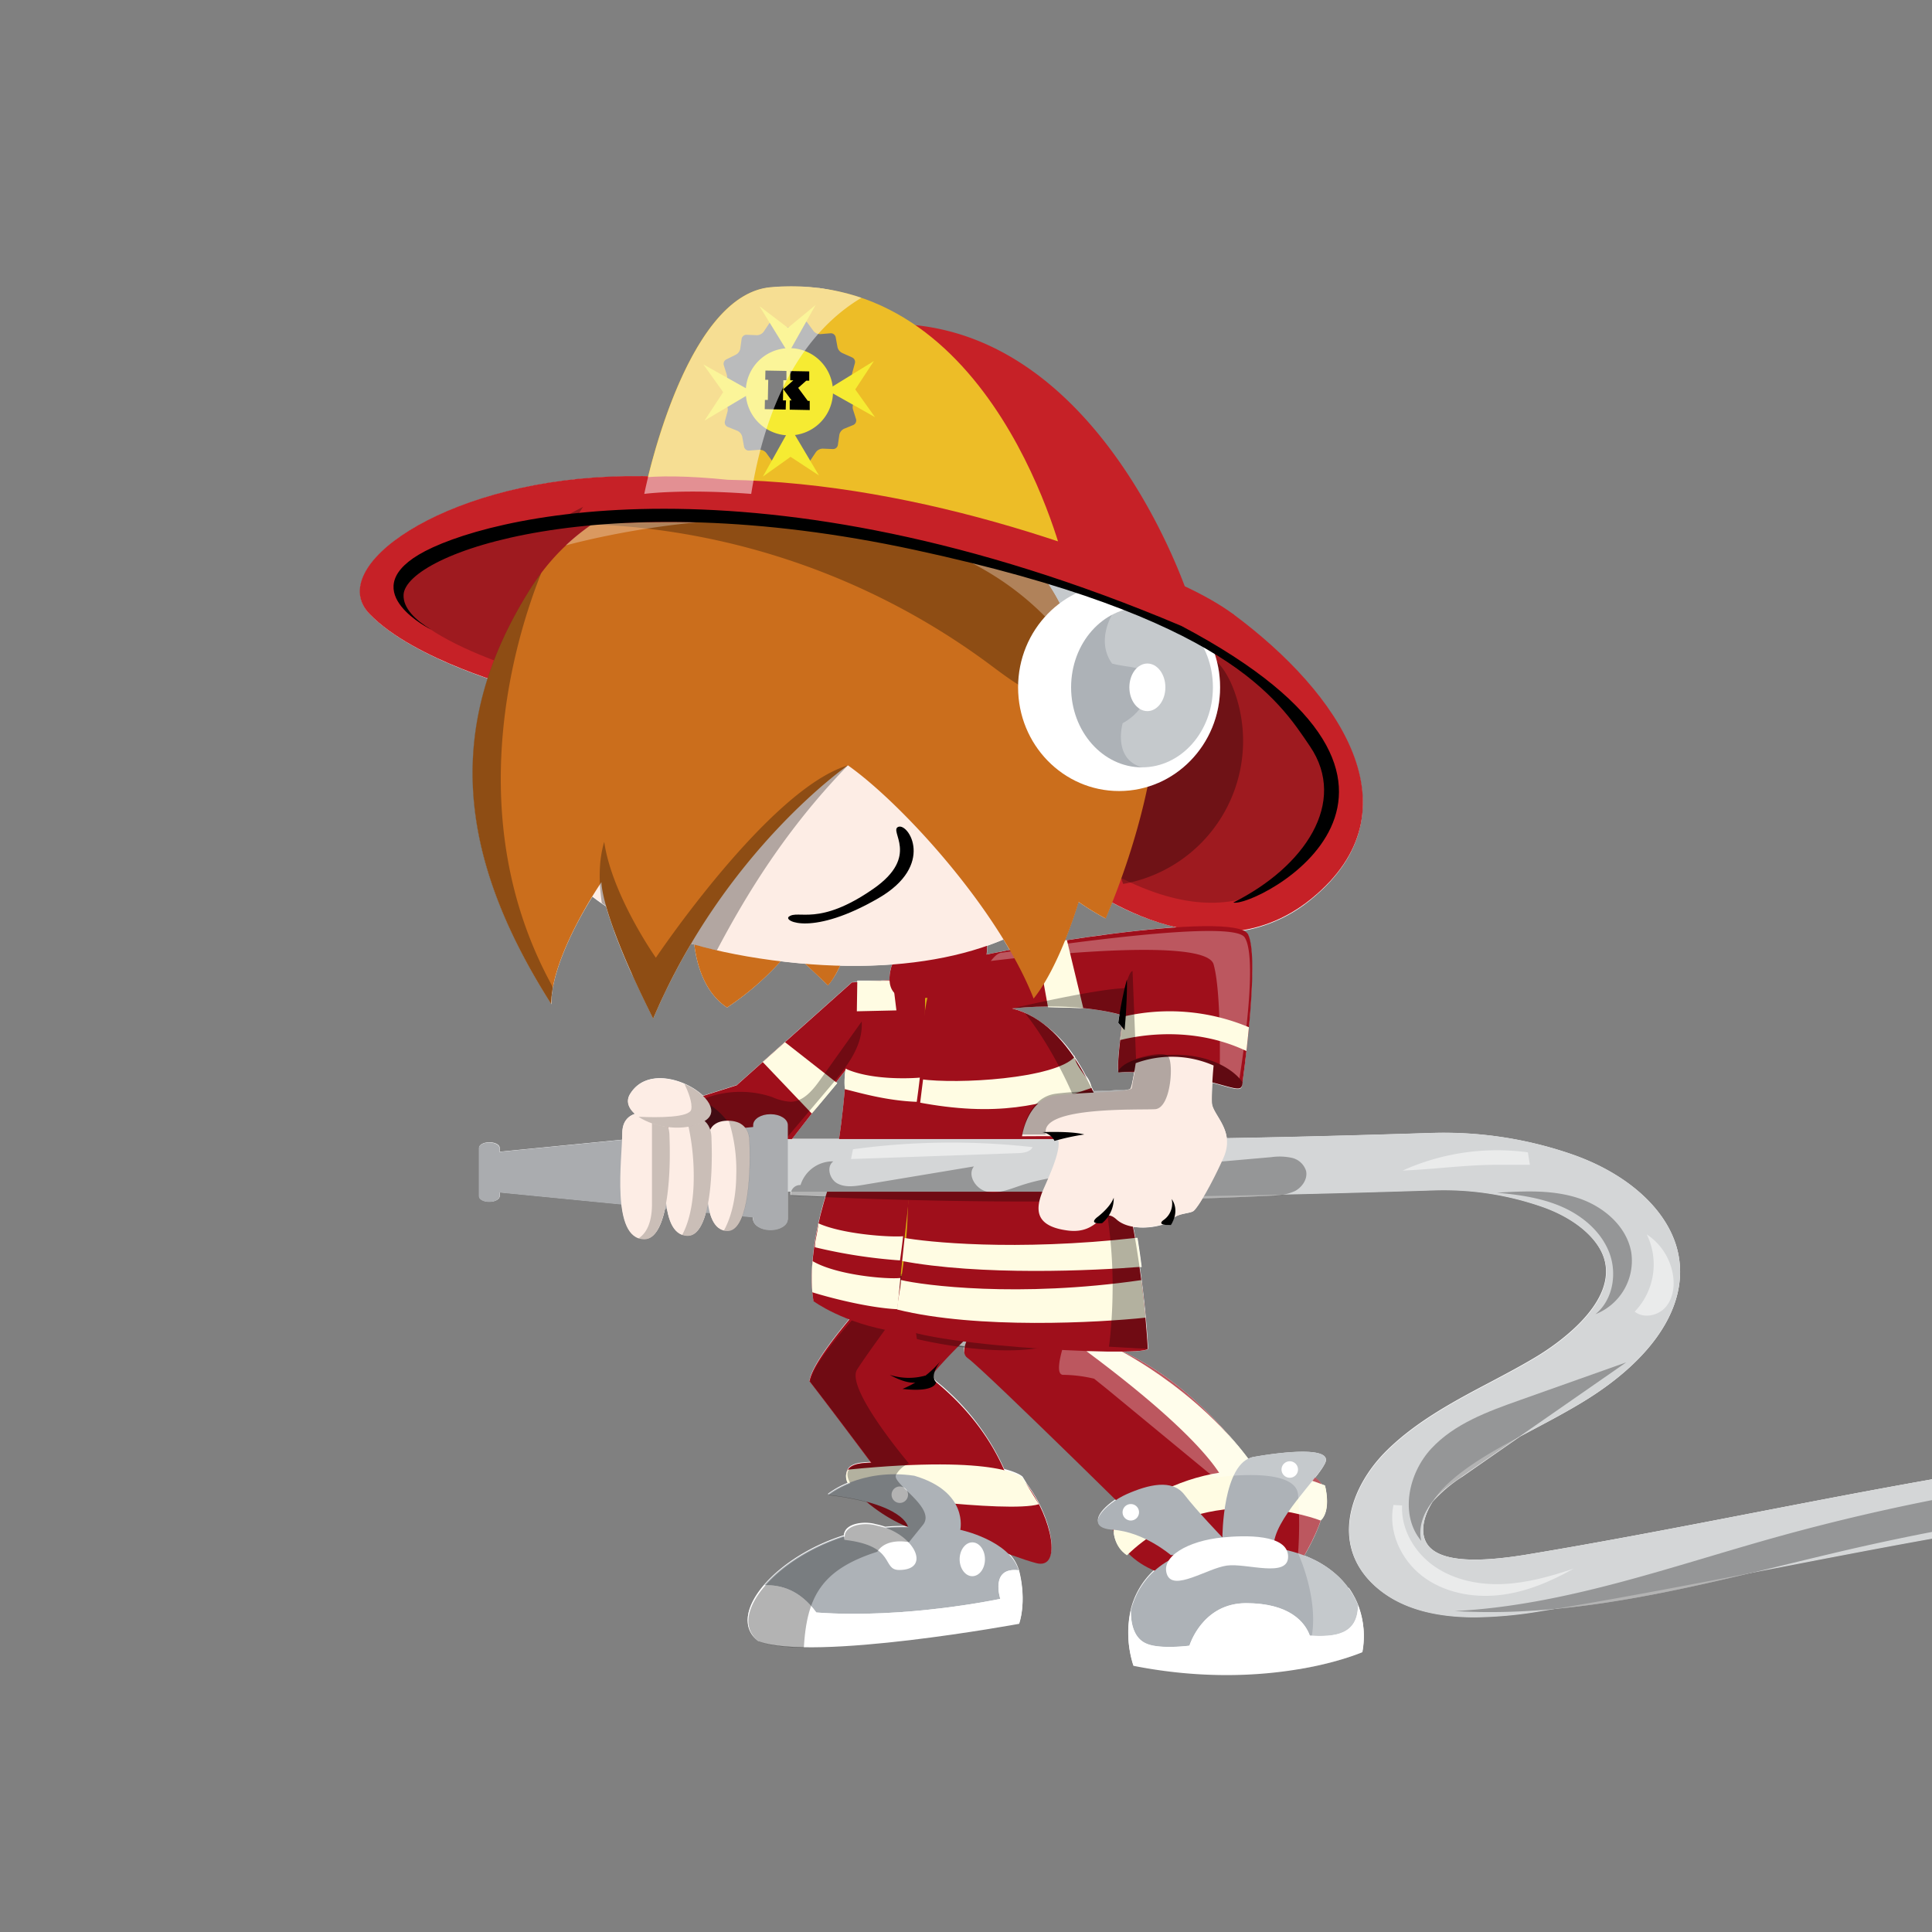 <svg xmlns="http://www.w3.org/2000/svg" viewBox="0 0 500 500"><rect x="0" y="0" width="500" height="500" fill="#808080" stroke="none"/><defs><style>.cls-1{isolation:isolate;}.cls-2,.cls-27{fill:#fff;}.cls-3{fill:#c62127;}.cls-28,.cls-4{opacity:0.2;}.cls-21,.cls-28,.cls-4,.cls-5{mix-blend-mode:multiply;}.cls-14,.cls-21,.cls-5,.cls-9{opacity:0.3;}.cls-6{fill:#9f0f1b;}.cls-7{fill:#fffce3;}.cls-8{fill:#adb2b7;}.cls-27,.cls-9{mix-blend-mode:overlay;}.cls-10{fill:#d7ab11;}.cls-11{fill:#f3efd0;}.cls-12,.cls-26{fill:none;}.cls-12{opacity:0.43;}.cls-13{fill:#cb6e1c;}.cls-15{fill:#fdede5;}.cls-16{fill:#ffc50a;}.cls-17{fill:#600a12;}.cls-18{fill:#5e111b;}.cls-19{fill:#d4d6d7;}.cls-20{fill:#aaacaf;}.cls-22{fill:#0090ce;}.cls-23{fill:#edbd27;}.cls-24{fill:#757679;}.cls-25{fill:#f6eb32;}.cls-27{opacity:0.5;}</style></defs><g class="cls-1"><g id="Layer_1" data-name="Layer 1"><path class="cls-2" d="M529.76,378c-25.33,3.73-50.64,8.63-75.12,13.36-19.55,3.78-39.77,7.7-59.74,11-13.08,2.13-21.15,1.58-24.66-1.7-3-2.84-2.21-7.71.52-12a37.45,37.45,0,0,1,7.75-6.53l14.94-10.39,3.18-1.69c4.34-2.3,8.83-4.68,13.13-7.3,18.68-11.4,27.58-25.6,24.42-38.95-2.45-10.35-12.37-19.61-26.53-24.76a101.38,101.38,0,0,0-37.44-5.81c-15.12.48-33.19,1-52.72,1.34-.54-4.05-3.75-6.76-3.86-9.12-.07-1.41,0-3.4.12-5.2,5.14,1.33,7.39,2.37,7.68.78v-.12c0-.13.05-.36.1-.69h0c.19-1.37.59-4.36,1-8.1h0c.06-.55.13-1.12.19-1.7,0-.06,0-.13,0-.2,0-.4.09-.79.13-1.2s.07-.68.1-1l.06-.49c0-.3.05-.6.08-.91s.05-.41.07-.62h0c.9-9.45,1.48-20.47-.21-24a2.52,2.52,0,0,0-1.39-1.09,37.67,37.67,0,0,0,17.82-8.19c27.92-22.76,7.3-53.08-20.2-73.54-1-.72-2-1.43-3.13-2.14h0l-.07,0a87.33,87.33,0,0,0-9.43-5.1c-5-13.43-26.48-63-69.66-67.56a57.44,57.44,0,0,0-14-7.12h0c-.86-.29-1.73-.56-2.62-.82h0A54.82,54.82,0,0,0,212,74.55l-.37,0c-.78-.09-1.57-.17-2.37-.23l-.78,0c-.67,0-1.36-.07-2-.09l-.93,0c-.68,0-1.38,0-2.08,0h-.88c-1,0-2,.1-3,.18-18.46,1.57-28.65,36.29-31.75,48.91-3.58,0-7,0-10.11.11-43.59,1.86-73.67,23.46-62,35.53,7.53,7.82,21.6,13.58,30.57,16.67-8.69,27-2.73,54.2,16.44,84.29,0-.37,0-.74,0-1.11s0-.45.05-.67,0-.28,0-.42c0-.3.07-.61.11-.91l0-.17c0-.35.1-.69.17-1,1.56-8.53,7-18.38,10.24-23.58q1.65,1.29,3.54,2.53c.46,1.64,1.1,3.66,2,6.1l0,.07c.16.45.33.91.51,1.39,0,.1.08.19.11.29.16.41.32.84.49,1.27l.18.44c.15.4.32.81.49,1.23l.21.53c.17.41.34.82.51,1.25l.26.6.54,1.28c.1.22.19.45.29.68.19.43.38.87.58,1.31l.33.74L164,253l.35.78.68,1.47c.13.26.25.53.38.8l.75,1.6.38.78c.28.6.58,1.21.88,1.83l.33.68c.42.86.86,1.73,1.31,2.63.51-1.2,1-2.38,1.56-3.55.14-.3.28-.6.41-.9.52-1.11,1-2.21,1.56-3.29.13-.26.26-.51.38-.77.42-.83.84-1.66,1.26-2.47l.62-1.21c.49-.92,1-1.82,1.47-2.72l.79-1.41.87-1.53c.29-.51.59-1,.88-1.51l0,0,.82.23c.65,5.26,2.64,12.43,8.48,16.31a73.24,73.24,0,0,0,13.89-12q3.21.39,6.31.64c1.79,1.67,3.95,3.7,5.93,5.63a22.18,22.18,0,0,0,3.13-5.13q7,.18,13.49-.31l-.19.48a10.56,10.56,0,0,0-.51,3.57l-2.5.15-5.84,0v.33l-1.38.08-17.33,15.46h0l-5.72,5.11-6.77,6.05-8.7,2.75-.25-.22-.17-.15c-.19-.17-.38-.33-.59-.49l-.15-.12-.69-.5-.13-.09c-.26-.17-.52-.34-.79-.5l-.1-.05c-.29-.18-.59-.34-.9-.5l0,0c-5.09-2.59-12.08-3.22-15.27,2.46-.87,1.72-.18,3.43,1.43,4.84-1.67.57-3.27,1.9-3.27,5,0,.49,0,1.07-.05,1.71l-31.72,3.11v-1c0-.8-1.18-1.44-2.64-1.44h-.05c-1.46,0-2.64.64-2.64,1.44v12.49c0,.8,1.18,1.45,2.64,1.45h.05c1.46,0,2.64-.65,2.64-1.45v-1l31.56,3.09c.49,4.29,1.72,7.82,4.44,8.75h0a4.42,4.42,0,0,0,.65.17H166a5.06,5.06,0,0,0,.79.06c2.62,0,4.32-3.2,5.34-7.88l.5.05c.57,3.32,1.73,5.93,3.95,6.71h0a3.88,3.88,0,0,0,.69.18h0a4.59,4.59,0,0,0,.76.06c2.18,0,3.69-2.36,4.68-6l1,.1c.7,2.51,1.93,4.28,4,4.55a3.33,3.33,0,0,0,.56.05c1.64,0,2.87-1.45,3.75-3.78l2.86.28v.48c0,1.56,2,2.82,4.44,2.82h.09c2.45,0,4.44-1.26,4.44-2.82v-7.23h.84a2.06,2.06,0,0,0-.1,1.1c3,.15,6,.27,9,.4-.73,2.4-1.32,4.66-1.79,6.77h0v0c-2.88,12.92-1.26,20.13-1.26,20.13a42,42,0,0,0,9.28,4.73c-5.12,6.13-9.86,12.6-10.33,16,3.79,4.85,10.73,14.08,15.91,21-1.52.1-2.41.18-2.41.18-1.92.24-3.05.83-3.55,1.64h0v0h0a3.66,3.66,0,0,0,0,3.58,22.82,22.82,0,0,0-5.24,2.92l.31,0-.11.08a71.59,71.59,0,0,1,10,1.81,42.72,42.72,0,0,0,6.4,4.41l.74.41h0a30.51,30.51,0,0,0,3.37,1.58,46.85,46.85,0,0,0-5.82.18,17.86,17.86,0,0,0-2.42-.66c-3.13-.92-8.19-.16-8.24,2.84-8.81,2.79-16.22,7.7-20.61,12.75-4.77,5.49-6,11.15-1.55,14.45l.1,0,.1.09c2.67,1,6.75,1.48,11.59,1.57a.49.49,0,0,0,0-.12c20.84.37,55.71-6.06,55.71-6.06s2-5.35,0-13.45c0-.15-.1-.28-.14-.41a10.33,10.33,0,0,0-2.6-4.2c2.79,1,5.29,1.88,7.17,2.36,5.52,1.42,4.77-7.26.67-15.29h0a34.11,34.11,0,0,0-3-4.82l-1.22-2s-.9-1-4.76-2a61.55,61.55,0,0,0-17.65-22.77h0s-1-.78-.37-2.68c2.05-2.39,4.2-4.63,6.1-6.52l1.62.21a2.5,2.5,0,0,0,.79,2.76c2.9,2,24,22.65,38.42,36.79-4.39,2.86-7.45,7.21-.78,7.67h0c.06.15.12.3.19.45a7.44,7.44,0,0,0,3.44,6.12c.13-.14.27-.25.41-.38a20.8,20.8,0,0,0,6.72,4.41,20.5,20.5,0,0,0-6.13,10.24,27.27,27.27,0,0,0,.66,14.37,119.49,119.49,0,0,0,42.43.93h0a76.87,76.87,0,0,0,16.83-4.45,22.13,22.13,0,0,0-1.13-12.08c-.1-.26-.22-.52-.33-.78a2.56,2.56,0,0,1-.11-.24c-.09-.19-.19-.38-.28-.58s-.09-.17-.14-.26l-.32-.59-.13-.23a19.34,19.34,0,0,0-1.07-1.66L349,411l-.53-.7-.15-.18c-.18-.23-.37-.46-.57-.68l-.12-.15a21.23,21.23,0,0,0-1.64-1.65v0c-.28-.26-.58-.51-.89-.76a.69.69,0,0,0-.13-.11c-.28-.23-.58-.46-.88-.68l-.12-.09a25.66,25.66,0,0,0-3.5-2.15.61.61,0,0,1-.14-.07l-1.2-.57-.16-.07c-.46-.2-.92-.39-1.41-.58.19-.33.39-.67.59-1l.1-.19c.29-.52.58-1.06.87-1.63l.15-.28c.29-.57.58-1.16.86-1.77l.12-.25c.29-.64.57-1.29.83-1.94a1.22,1.22,0,0,1,.07-.17c.23-.6.46-1.2.66-1.81,2.86-2.73,1.1-9.06,1.1-9.06l-.89-.35a5.1,5.1,0,0,0-1.67-1.66l.05-.07.37-.48.07-.08c.13-.16.25-.33.37-.49l.05-.06.34-.47.06-.08c.11-.14.21-.29.3-.42l.07-.1c.09-.13.18-.26.25-.38l.08-.13.21-.33.09-.17.14-.25c.07-.13.13-.26.19-.39,1.76-4.13-10.44-2.91-18.5-1.49a5.36,5.36,0,0,0-.81.22l0,0a6.14,6.14,0,0,0-.59.25,85.3,85.3,0,0,0-6.08-7.23c-10-11.27-19.6-17.33-26.34-20.5,3.82-.05,6.26-.28,6.46-.71v-.38c-.1-1.8-.6-10-2.12-20.81l.46,0c-.26-2.11-.61-4.66-1.08-7.52l-.55.06c-.17-1-.34-1.94-.52-2.93a17.41,17.41,0,0,0,7.7-.61A7.11,7.11,0,0,0,303,317a7,7,0,0,0,.88-1.94c1.58-1.13,4.16-1,5-1.7a15.53,15.53,0,0,0,2.28-3.19q8.79-.3,17.57-.71a22.46,22.46,0,0,0,4.1-.44c13.92-.31,26.81-.69,38.08-1.05a77.39,77.39,0,0,1,28.6,4.43c8.45,3.07,14.51,8.42,15.82,14,2.66,11.25-12.64,21.59-17.4,24.5-3.8,2.31-7.83,4.45-12.1,6.71-9.51,5-19.35,10.26-27,17.83-9.46,9.36-14.54,24.21-3.3,34.7,6.89,6.43,16.6,8.32,26.12,8.32a107.76,107.76,0,0,0,17.1-1.59l1.91-.32c18.61-1.58,37.09-5.75,55.44-10.17l3.08-.59c24.21-4.69,49.26-9.53,74.06-13.19,53-7.8,95.45-8.6,133.63-2.52l3.82-14.6C630.06,369,585.26,369.77,529.76,378ZM271.19,260.48l0,.16,9.11.26a59.36,59.36,0,0,1,9.4,1.63c-.2,1.31-.32,2.18-.32,2.18l.92,1.07c-.13,1-.28,2.13-.42,3.32v.07h0c-.39,3.28-.71,6.91-.45,8.34,1.42,0,2.79,0,4.11,0,0,.07,0,.15-.05.23v.1c0,.19-.07.38-.11.57v0l0,.14c-.08.41-.16.83-.24,1.22,0,.07,0,.13,0,.19l-.09.38c0,.06,0,.12,0,.17s-.05.23-.08.33l0,.09a.29.29,0,0,1,0,.09c0,.1-.06.19-.08.28h0l0,.11a2.85,2.85,0,0,1-.12.29.28.28,0,0,1-.09.1l-.06,0-.12.06-.08,0-.17.06-.1,0-.23.06-.11,0c-.24.05-.53.1-.85.14l-.17,0-.35,0h-.06l-.16,0-.36,0-.22,0-.43,0-.16,0h-.17l-1.61.1-.34,0-.4,0H286l-.55,0h-.06l-1.05.05-1.33.06c-.18-.4-.37-.8-.56-1.2h0a6.91,6.91,0,0,0-1.4-2.74q-1.35-2.54-2.87-4.82a3.24,3.24,0,0,1-.09-.4,1,1,0,0,0-.11.1A32.78,32.78,0,0,0,267,263h0c-.57-.31-1.16-.61-1.76-.87h0a20.22,20.22,0,0,0-3.31-1.14C265.26,260.65,268.36,260.5,271.19,260.48ZM219.1,276.69l0,0,.06-.09Zm57-33.38h0l-.54.08c2.22-5.49,3.53-10,3.53-10a71.76,71.76,0,0,0,7,4.29c.57-1.37,1.13-2.74,1.67-4.12a68.33,68.33,0,0,0,16.54,6.4C295.93,240.56,285.77,241.82,276.12,243.31Zm-66,44.88h0l6.58-7.88-.28-.22L218.8,277a21.45,21.45,0,0,0-.16,4.89c-.33,3.69-.79,8.23-1.49,12.83H205Zm49.58-45.05c.55.9,1.09,1.81,1.61,2.71-2.09.39-4.07.78-5.91,1.16a16.23,16.23,0,0,0,.11-2.25C256.92,244.25,258.32,243.71,259.67,243.14Z"/><path class="cls-3" d="M134.44,178.12s-27.2-7.17-38.82-19.24,18.45-33.67,62-35.53S291.74,138.57,319.24,159s48.12,50.78,20.2,73.54-62.73-6.2-62.73-6.2Z"/><path class="cls-4" d="M138,174.3s-47.34-13.17-31.75-28.78,139-15.43,195.14,15.91c50.63,28.24,44.24,44.54,37.9,56.8s-27.27,29.83-70.65-5.3S138,174.3,138,174.3Z"/><path class="cls-5" d="M298.31,169.89c4.25-2.24,9.6-3,13.83-.76,3.54,1.91,5.74,5.62,7.16,9.38a37.58,37.58,0,0,1-28.63,50.25c-3.58-10.23-7.2-20.73-7-31.56S288.72,175,298.31,169.89Z"/><path class="cls-6" d="M281.16,346.46S306,350.65,328,385s-25.69,16.52-25.69,16.52-47.46-46.93-51.91-50.07,9.44-17.31,9.44-17.31S292.8,338.85,281.16,346.46Z"/><path class="cls-7" d="M289,349.08s25.12,12.33,38.62,35.35l-10.1,1s-.22-8.88-36.38-35.77Z"/><path class="cls-6" d="M286.65,390.74s38.29-14.61,51.36-9.26c12.37,2.78-2.71,24.66-2.71,24.66S291,419.21,286.65,390.74Z"/><path class="cls-7" d="M288.24,394.32s22.77-22.7,54.64-9.89c0,0,1.76,6.35-1.11,9.08,0,0-29.09-11.47-50.11,9C291.66,402.47,287.67,400.42,288.24,394.32Z"/><path class="cls-8" d="M297,425.48c3.59,1.36,10.84.41,10.84.41s3.28-11,14.64-11,15.29,5,16.51,8.4c6.29.36,12.36-.08,12.48-7.82C348.5,408.19,340,398.89,317.52,400c-17.06.77-23,9.62-24.86,16.75C292.63,420.06,293.37,424.2,297,425.48Z"/><path class="cls-2" d="M293.32,431.11c35.35,7,59.26-3.53,59.26-3.53a22.13,22.13,0,0,0-1.13-12.08c-.12,7.74-6.19,8.18-12.48,7.82-1.22-3.39-5.15-8.4-16.51-8.4s-14.64,11-14.64,11-7.25.95-10.84-.41-4.35-5.42-4.32-8.74A27.27,27.27,0,0,0,293.32,431.11Z"/><path class="cls-8" d="M316.36,397.89s0-19.44,8.1-20.86,20.26-2.64,18.5,1.49-13.52,14.82-13.32,21.8c-8.6,2.43-26.64,2.13-26.64,2.13s-6.92-6-15-6.55-1.91-6.79,3.62-9.23,11.73-4,14.91.16S316.36,397.89,316.36,397.89Z"/><path class="cls-2" d="M316.36,397.89c5.86-.58,16.86-.89,17,4.87s-10.78,1.7-15.86,2.41S303.63,412,302,407.43,307.43,398.76,316.36,397.89Z"/><path class="cls-2" d="M294.78,391.38a2.13,2.13,0,1,1-2.12-2.13A2.12,2.12,0,0,1,294.78,391.38Z"/><path class="cls-2" d="M335.92,380.3a2.13,2.13,0,1,1-2.12-2.12A2.12,2.12,0,0,1,335.92,380.3Z"/><g class="cls-9"><path class="cls-2" d="M351.45,415.5c-1.83-4.53-5.81-9.83-13.92-12.94,3.3-5.69,8.5-16.52,2.79-20.14a21.14,21.14,0,0,0,2.64-3.9c1.76-4.13-10.44-2.91-18.5-1.49a5,5,0,0,0-1.6.58c-20.57-27.56-41.7-31.15-41.7-31.15,4.68-3.06,2.15-5.65-2.54-7.65-2.59,6.36-6.46,17-3.46,17a35.82,35.82,0,0,1,8,1l3.51,2.82,27.64,22.8s21-3.26,21.63,4.4a104.3,104.3,0,0,1,0,15.16s8.88,18.89-.17,30.05a77.16,77.16,0,0,0,16.83-4.46A22.13,22.13,0,0,0,351.45,415.5Z"/></g><path class="cls-6" d="M233.09,326.79s-22.55,23.07-23.6,30.68C216,365.86,232,387.35,232,387.35l31.74,7.34s-.79-21-23.07-38.27a121.3,121.3,0,0,1,13.11-13.37S261.4,328.37,233.09,326.79Z"/><path class="cls-6" d="M223,378.66s36.1-3.27,42.72,5.52,9.21,22.09,2.48,20.36-21.39-8.45-29.16-8.45S210.57,380.22,223,378.66Z"/><path class="cls-7" d="M221.75,386.29s38.86,5.45,47.11,3l-4.2-6.82s-5.26-6.11-45.23-2.13C219.43,380.3,217.36,383.37,221.75,386.29Z"/><path class="cls-8" d="M211.26,417.31c23.12,1.73,47.62-3.53,47.62-3.53s-2.74-8.29,4.74-7.4c-2.37-7.79-15.1-10.46-15.1-10.46s2.25-9.84-11.9-14c-13.92-2.07-22.43,4.89-22.43,4.89,20,2.36,20.79,8.34,20.79,8.34-15.71-.54-30.23,7.1-37.18,15.11C202,410.08,207,411.45,211.26,417.31Z"/><path class="cls-2" d="M196.25,424.73c14.14,5.35,67.51-4.49,67.51-4.49s2-5.35,0-13.45c0-.15-.1-.28-.14-.41-7.48-.89-4.74,7.4-4.74,7.4s-24.5,5.26-47.62,3.53c-4.25-5.86-9.29-7.23-13.46-7C193,415.77,191.83,421.43,196.25,424.73Z"/><path class="cls-2" d="M218.54,398.51c13.51,1.54,9.55,7.8,14.17,7.8,8.62,0,3.83-9.7-6.06-11.62C223.2,393.67,217.38,394.69,218.54,398.51Z"/><path class="cls-2" d="M254.91,403.54c0,2.42-1.47,4.38-3.28,4.38s-3.28-2-3.28-4.38,1.47-4.38,3.28-4.38S254.91,401.12,254.91,403.54Z"/><path class="cls-2" d="M235,386.83a2.13,2.13,0,1,1-2.12-2.13A2.13,2.13,0,0,1,235,386.83Z"/><path class="cls-10" d="M221.55,327.84s4.19,3.15,28,2.89,14.16-65.28,14.16-65.28-8.35-13.93-20.91-13.59-15.8-5.72-17.63,42.21S221.55,327.84,221.55,327.84Z"/><path class="cls-5" d="M252.57,249.68l-11.48,7.87s3.11,4.74,2.33,13.19-6.51,28.8-7.75,43.05a115.67,115.67,0,0,0-.1,15.69c-1.71,0-2.59.54-3.71.12-4.49,4.69-21.26,21.38-22.17,28,3.79,4.85,10.73,14.08,15.91,21-1.52.1-2.41.18-2.41.18-4.07.51-4.57,2.57-3.14,5.09a23.47,23.47,0,0,0-5.66,3.08,72,72,0,0,1,10.06,1.83,39.09,39.09,0,0,0,10.73,6.51h0a46.4,46.4,0,0,0-5.91.18,17.86,17.86,0,0,0-2.42-.66c-3.13-.92-8.19-.16-8.24,2.84-8.81,2.79-16.22,7.7-20.61,12.75-4.77,5.49-6,11.15-1.55,14.45,2.67,1,6.75,1.48,11.59,1.57.75-13.25,4.62-20.22,19-24.83,2.38-3.77,8.2-2.47,8.2-2.47l3.61-4.47c3.62-4.46-8.31-10.79-6.94-13a6.94,6.94,0,0,1,3.31-2.92s-16.46-19.4-13.42-24.27c2.2-3.51,10-14.14,14.17-19.77.55,6.83,1.32,11.85,1.32,11.85s22.79,5.64,35.94,1.27S252.57,249.68,252.57,249.68Z"/><path d="M230.34,288.35c-1.85,7.95,2.23,15.68,9.12,17.29s14-3.53,15.82-11.48-2.23-15.68-9.12-17.28S232.19,280.41,230.34,288.35Z"/><path class="cls-11" d="M239.32,290.45a3.62,3.62,0,1,0,4.43-3.22A3.88,3.88,0,0,0,239.32,290.45Z"/><path d="M242.25,291.13a.62.62,0,0,0,.41.78.67.67,0,0,0,.3-1.3A.62.62,0,0,0,242.25,291.13Z"/><path class="cls-2" d="M243.73,277.58c-.27,1-1.26.75-1.29,1.49s1.18.74,1.14,1.48-1.26.74-1.3,1.48,1.18.74,1.15,1.47-1.22.75-1.3,1.49c-.18,1.82,1.34.87,3.42,2.35,1.39.64.26-.93.77-1.43s1.27.51,1.78,0-.28-1.51.22-2,1.28.51,1.79,0-.28-1.52.23-2,1.18.71,1.78,0A11.17,11.17,0,0,0,243.73,277.58Z"/><path class="cls-2" d="M233.66,301.11c.52-.84-.28-1.51.22-2s1.28.5,1.78,0-.28-1.51.22-2,1.29.5,1.79,0-.26-1.49.21-2c1.17-1.33,1.48.54,3.87,1.29,1.35.74-.48.82-.52,1.56s1.19.72,1.16,1.46-1.25.75-1.29,1.49,1.19.73,1.16,1.47-1.26.75-1.29,1.5,1.26.51,1.15,1.46A11.33,11.33,0,0,1,233.66,301.11Z"/><path class="cls-12" d="M237.23,290c-.82,3.55,1,7,4.08,7.73s6.25-1.58,7.08-5.13-1-7-4.08-7.73S238.06,286.41,237.23,290Z"/><path class="cls-12" d="M234.84,289.4c-1.19,5.08,1.43,10,5.83,11.05s8.93-2.25,10.11-7.33-1.42-10-5.83-11.06S236,284.32,234.84,289.4Z"/><path class="cls-12" d="M232.05,288.75c-1.6,6.86,1.92,13.54,7.87,14.92s12.06-3,13.65-9.9-1.92-13.54-7.87-14.93S233.64,281.89,232.05,288.75Z"/><path class="cls-13" d="M179.43,238s-1.21,16.15,8.73,22.75a73.06,73.06,0,0,0,16.36-14.87s5.35,4.87,9.77,9.17c4.7-5.51,6.6-16.29,6.6-16.29S196.4,230.71,179.43,238Z"/><path class="cls-6" d="M238.6,272s-3.47,32.64-3.73,42.87-3.15,24.69-3.21,27.31c-.13,5.72,64.29,9.21,65.39,6.9,0,0-3.74-80.29-35.13-88.09,17.83-1.84,28.84,1.83,28.84,1.83s-1.83,11.8-1.31,14.69c23.59-2.63,32,3.4,32,3.4s4.72-32.5,1.58-39.06-64.74,3.49-78.12,7.71C238.58,251.79,238.6,272,238.6,272Z"/><path class="cls-7" d="M238.2,279.29c.07,1.51-1,4.62-.94,5.92,20.8,4,32.46.8,45.21-3.65-.26-2.11-3.89-5.11-4.36-8C272.83,279.2,247.81,280.64,238.2,279.29Z"/><path class="cls-7" d="M233.84,320.33c.07,1.51-1.05,4.62-.94,5.92,20.8,4,50.56,2.57,62.47,1.6-.26-2.11-.61-4.66-1.08-7.52C262.46,323.91,239.53,321.39,233.84,320.33Z"/><g class="cls-14"><path class="cls-2" d="M322.1,242.58c-3.18-4.77-50.14,2.17-63,4-1,.15-1.85,1.09-2.68,2.12,0,0,55.39-7,57.65.86,1.78,6.18,1.7,22.1,1.58,28.7a18.44,18.44,0,0,1,4.91,2.06S326,248.44,322.1,242.58Z"/></g><path class="cls-6" d="M219.11,276.58c-.59,6.39-1.57,21.19-4.9,31.34-6,18.35-3.67,28.83-3.67,28.83s7.74,5.77,21.12,7.87c3.21-34.32,7.54-67.68,7.54-67.68l.28-23.82-19,1.13-29.83,26.62L167.2,288.3l9.69,23L205,294.75Z"/><polygon class="cls-7" points="221.87 253.84 221.75 261.72 231.99 261.49 231.05 253.81 221.87 253.84"/><path class="cls-6" d="M230.72,250.1s-3.14,8.92,6,8.39,19.33-2.34,18.71-14.54S233.87,240.4,230.72,250.1Z"/><polygon class="cls-7" points="197.39 274.85 210.09 288.19 216.67 280.31 203.15 269.71 197.39 274.85"/><polygon class="cls-7" points="268.3 244.51 271.22 260.64 280.35 260.9 276.12 243.31 268.3 244.51"/><path class="cls-13" d="M239.48,123.71s-1.66-33.58-11.15-32.92-11.69,5.07-9.59,6.4,17.54,12.8,16.1,23.39c-4.52-8.17-17.62-11.26-23.81-11.15-2.77,2.21-6.64,9-3,8.83s21.29-4,26.36,6.73A4.71,4.71,0,0,0,239.48,123.71Z"/><path class="cls-15" d="M137.83,196.4s-9.94,42.52,62.07,52.12,110.75-29.49,70-76.81S145.72,148.74,137.83,196.4Z"/><path d="M204.14,237.25c-1.44,1.16,6.23,5.06,23.27-4.84,14.61-8.49,7.76-19.4,5.1-18.43s5.79,7.48-6.43,16C211.83,239.92,206.57,235.32,204.14,237.25Z"/><path class="cls-13" d="M219.44,198.07s-31.89,22-50.4,65.54c-13.76-27.44-13.38-35.32-13.38-35.32s-13,18.86-13,31.55c-24.68-38.75-27.49-72.65-5.26-107.67,22.41-35.32,69.73-28.81,79.67-24.69,0,0,25.72-12.35,58.64,4.11s27.72,65,10.45,106.13a71.76,71.76,0,0,1-7-4.29s-4.8,16.46-11.66,25C258.53,235.49,233.5,208,219.44,198.07Z"/><path class="cls-5" d="M153.12,135.68A184.9,184.9,0,0,1,256.19,172c6.28,4.68,13.21,10.06,21,9.11,8.6-1,14.6-10.35,13.92-19s-6.68-16.16-14-20.84-15.83-7-24.21-9.17c-18.35-4.77-36.93-9.32-55.88-9.89s-38.51,3.13-54.26,13.68"/><path class="cls-8" d="M276.54,161.21a168.86,168.86,0,0,1,18.91-4.12s-12.17-32.46-61.83-33.68a71.7,71.7,0,0,0-15.76,3.71S262.73,124.85,276.54,161.21Z"/><path class="cls-8" d="M224.65,127.31c13.08,1,41.41,6.32,51.89,33.9,1.81-.52,3.63-1,5.4-1.42C278.63,149,266.41,124.09,224.65,127.31Z"/><path class="cls-2" d="M315.75,177.88c0,14.82-11.7,26.84-26.14,26.84s-26.13-12-26.13-26.84S275.18,151,289.61,151,315.75,163.06,315.75,177.88Z"/><path class="cls-8" d="M313.9,177.88c0,11.44-8.22,20.71-18.35,20.71s-18.35-9.27-18.35-20.71,8.21-20.71,18.35-20.71S313.9,166.44,313.9,177.88Z"/><path class="cls-2" d="M301.6,177.88c0,3.4-2.09,6.16-4.66,6.16s-4.66-2.76-4.66-6.16,2.08-6.16,4.66-6.16S301.6,174.48,301.6,177.88Z"/><path class="cls-7" d="M233.15,331.26c.06,1.94-1.06,6-.94,7.65,20.79,5.16,52.33,3.36,64.23,2.1-.25-2.73-.6-6-1.07-9.72C263.54,335.92,238.83,332.62,233.15,331.26Z"/><path class="cls-5" d="M287,348.52c5.95.35,10,.56,10,.56s-.14-3.08-.61-8.07h0c0-.09,0-.2,0-.29-.06-.58-.12-1.18-.18-1.81a.22.22,0,0,0,0-.08c-.07-.72-.15-1.48-.24-2.27a.28.28,0,0,0,0-.09c-.08-.79-.18-1.61-.28-2.45v-.1c-.1-.84-.21-1.7-.32-2.59v0c-2.95-22.87-10.69-60.66-30.14-69.16,0,0,22.46,26.38,22.72,70.11,0,3.08-.08,6.25-.3,9.5C287.5,344,287.32,346.21,287,348.52Z"/><path class="cls-7" d="M210.29,326.37a48.37,48.37,0,0,0-.06,8.07c4,1.26,14.24,4,22,4.39.3-2.72.57-5.42.79-8.09C229.42,331.12,216.45,330,210.29,326.37Z"/><path class="cls-7" d="M211.81,316.6c-.3,2.79-1,4.84-.89,6.19a133.89,133.89,0,0,0,22,3.4c.3-2.1.57-4.19.8-6.25C230.11,320.23,218,319.4,211.81,316.6Z"/><path class="cls-7" d="M218.84,276.58a22.71,22.71,0,0,0-.2,5.29c4.05,1,10.88,3,18.61,3.28q.45-3.15.8-6.26C234.47,279.19,225,279.39,218.84,276.58Z"/><path class="cls-16" d="M289.41,277.22l0,.29a2.77,2.77,0,0,1,0-.3Z"/><path class="cls-17" d="M321.43,280.91s.05-.28.12-.81c-1.44-2.28-7-7.13-17.54-7.13-12.9,0-14.52,4.09-14.59,4.24a2.77,2.77,0,0,0,0,.3C312.66,277,320.85,284,321.43,280.91Z"/><path class="cls-18" d="M189.85,292.55c3.74,6.4,3.69,13.38-.1,15.6s-9.91-1.16-13.65-7.56-3.7-13.38.1-15.6S186.1,286.16,189.85,292.55Z"/><path class="cls-5" d="M212.32,279.37l10.68-15c.43,6.26-3.87,11.74-7.93,16.54l-13.3,15.71c-2,2.37-4.27,4.9-7.34,5.45-3.43.62-6.78-1.46-9.26-3.9A28.58,28.58,0,0,1,178,286.47a25.71,25.71,0,0,1,21.87-2.54,13.53,13.53,0,0,0,4.79,1.21C208,285.05,210.39,282.07,212.32,279.37Z"/><path class="cls-19" d="M529.75,378c-25.32,3.73-50.63,8.63-75.11,13.36-19.55,3.78-39.77,7.7-59.74,11-13.08,2.13-21.15,1.58-24.66-1.7-4-3.74-1.3-11,3.64-15.9,5.84-5.77,14.05-10.13,22.75-14.74,4.34-2.3,8.83-4.68,13.13-7.3,18.68-11.4,27.58-25.6,24.42-38.95-2.45-10.35-12.37-19.61-26.53-24.76a101.38,101.38,0,0,0-37.44-5.81c-19.51.62-43.9,1.31-70,1.59H198.68v13.63h77.85v1.41c35.21,0,69-.93,94.45-1.74a77.39,77.39,0,0,1,28.6,4.43c8.45,3.07,14.51,8.42,15.82,14,2.66,11.25-12.64,21.59-17.4,24.5-3.8,2.31-7.83,4.45-12.1,6.71-9.51,5-19.35,10.26-27,17.83-9.46,9.36-14.54,24.21-3.3,34.7,6.89,6.43,16.6,8.32,26.12,8.32a107.76,107.76,0,0,0,17.1-1.59c20.31-3.32,40.7-7.27,60.43-11.08,24.21-4.69,49.26-9.53,74.06-13.19,53-7.8,95.45-8.6,133.63-2.52l3.82-14.6C630.06,369,585.26,369.77,529.75,378Z"/><path class="cls-5" d="M215.67,300.56c-1.86,1.34-1,4.58,1,5.69s4.48.77,6.75.39l28.63-4.77c-1.8,2.3.52,5.9,3.37,6.53s5.75-.59,8.52-1.52c6.76-2.29,14-2.93,21.08-3.55l44-3.86a15,15,0,0,1,5.22.16A5,5,0,0,1,338,303c.49,2.1-1,4.25-2.88,5.25a14.55,14.55,0,0,1-6.28,1.22q-8.85.4-17.72.72-53.2,1.85-106.45-.78a2.41,2.41,0,0,1,2.51-2.72A8.73,8.73,0,0,1,215.67,300.56Z"/><polygon class="cls-20" points="199.41 315.52 126.59 308.37 126.59 298.36 199.41 291.22 199.41 315.52"/><path class="cls-20" d="M126.62,311.06h-.05c-1.46,0-2.64-.65-2.64-1.45V297.12c0-.8,1.18-1.44,2.64-1.44h.05c1.46,0,2.64.64,2.64,1.44v12.49C129.26,310.41,128.08,311.06,126.62,311.06Z"/><path class="cls-20" d="M199.45,318.38h-.09c-2.45,0-4.44-1.26-4.44-2.82V291.18c0-1.56,2-2.82,4.44-2.82h.09c2.45,0,4.44,1.26,4.44,2.82v24.38C203.89,317.12,201.9,318.38,199.45,318.38Z"/><path class="cls-15" d="M314.08,275.75a95.16,95.16,0,0,0-.45,9.58c.15,3.25,6.19,7.17,3,14.33s-6.72,13-7.7,13.73-4.15.53-5.58,2.19-10.34,3.7-14.41,0-4.15,4-12.67,2.87-8.53-5.51-6.11-10.94,5-11.57,3.24-13.44c-1.89-.06-8.9,0-8.9,0s1.28-9.57,8.67-10.55,18.86-.75,19.39-1.81,1.36-6.56,1.36-6.56A27,27,0,0,1,314.08,275.75Z"/><path class="cls-7" d="M290.72,263.09c-.1.64-.54,3.89-.82,6.08,4.18-1.06,18.45-3.92,32.67,2.83.22-1.9.44-4,.65-6.15A53,53,0,0,0,290.72,263.09Z"/><path d="M243.63,352a25.52,25.52,0,0,1-10.06,7.45c8.69,1,8.68-1.75,8.68-1.75S240.31,356.11,243.63,352Z"/><path d="M239.48,356a16,16,0,0,1-9.22-.19C238.4,360.25,239.48,356,239.48,356Z"/><path d="M269.72,293s7.48-.33,10.89.6a60.49,60.49,0,0,0-7.7,1.66A4.24,4.24,0,0,0,269.72,293Z"/><path d="M283.83,315.11s3.44-2.48,4.4-5.15a8.26,8.26,0,0,1-3,6.59S281.68,317,283.83,315.11Z"/><path d="M301.08,315.78a5.23,5.23,0,0,0,2.15-5.48c2.26,3.26-.19,6.73-.19,6.73S299.12,317.26,301.08,315.78Z"/><path d="M289.41,264.71a88.69,88.69,0,0,1,2.24-11.25c.07,6.55-.61,13.14-.61,13.14Z"/><g class="cls-9"><path class="cls-2" d="M315.75,177.88a26.68,26.68,0,0,0-21.06-26.33,40,40,0,0,0-19-20,77,77,0,0,0-36.24-8.53c-.28-4.62-2.39-32.88-11.11-32.27-9.48.66-11.69,5.07-9.59,6.4s17.54,12.8,16.1,23.39c-4.52-8.17-17.62-11.26-23.81-11.15-2.77,2.21-6.64,9-3,8.83,3.44-.21,19.46-3.58,25.45,5.16A54.85,54.85,0,0,0,217,127.48c-8.74-3.62-46.4-9.09-70.6,13.67,17.48-4.6,86.52-19.65,124.07,18.42,11.2-7.28,17.73-1.18,17.73-1.18s-4.83,7.16-.4,13.33c6,1.57,9.1,0,9.1,6.16s-6.35,9.27-6.35,9.27-2.7,9.23,5,11.44a7.59,7.59,0,0,1,4.31,3.95A26.84,26.84,0,0,0,315.75,177.88Z"/></g><g class="cls-21"><path d="M140.11,148.22c-1,1.26-1.86,2.57-2.74,3.95-22.23,35-19.42,68.92,5.26,107.67a24.76,24.76,0,0,1,.44-4.34l-.57-1.08C118.92,210.68,133.64,164.32,140.11,148.22Z"/></g><g class="cls-21"><path d="M169.74,247.86s-11.36-16.1-13.37-30c-1.44,4.82-1.43,10.32-.62,15.88l1.1.75c1.47,5.26,4.78,14.36,12.19,29.13a163.16,163.16,0,0,1,9.82-19.39c2.11.61,4.34,1.19,6.66,1.72,7.52-14.24,17.82-31.31,33.92-47.87C199.06,204.16,169.74,247.86,169.74,247.86Z"/></g><path class="cls-5" d="M302.39,273.49l0-.05c-1.42-1.73-8.39.58-8.39.58l-.9-22.73c-.75.16-1.41,2.54-2,4.45-8.12.29-29.12,5.25-29.12,5.25,17.83-1.84,28.84,1.83,28.84,1.83s-1.83,11.8-1.31,14.69c1.45-.17,2.84-.29,4.17-.39h0c0,.19-.07.4-.11.6v.1c0,.19-.07.38-.11.57,0,0,0,.06,0,.09-.09.44-.17.88-.26,1.3l0,.12c0,.15-.06.3-.1.44s0,.12,0,.17l-.09.35a.94.94,0,0,1,0,.16c0,.1-.06.19-.08.28a.56.56,0,0,0,0,.12,2.85,2.85,0,0,1-.12.29.28.28,0,0,1-.09.1l-.06,0-.12.06-.08,0-.17.06-.1,0-.23.06-.11,0c-.24.05-.53.1-.85.14l-.17,0-.35,0-.21,0-.37,0-.22,0-.43,0-.2,0-.62.05H288l-.48,0-.37,0-.36,0-.44,0H286l-.55,0h0l-2.42.12c-3.29.17-6.89.37-9.84.76-7.39,1-8.67,10.55-8.67,10.55s3.36,0,6.05,0a4.9,4.9,0,0,0,.05-.77c-.12-6.49,24.19-5.55,28.29-5.78S303.76,275.36,302.39,273.49Z"/><path class="cls-22" d="M296,336.56c.09.79.17,1.55.24,2.27C296.16,338.11,296.08,337.35,296,336.56Z"/><path class="cls-5" d="M296,336.56c.09.79.17,1.55.24,2.27C296.16,338.11,296.08,337.35,296,336.56Z"/><path class="cls-22" d="M295.7,334c.1.84.2,1.66.28,2.45C295.9,335.68,295.8,334.86,295.7,334Z"/><path class="cls-5" d="M295.7,334c.1.84.2,1.66.28,2.45C295.9,335.68,295.8,334.86,295.7,334Z"/><path class="cls-22" d="M295.37,331.33c.11.89.22,1.75.32,2.59C295.59,333.08,295.48,332.22,295.37,331.33Z"/><path class="cls-5" d="M295.37,331.33c.11.89.22,1.75.32,2.59C295.59,333.08,295.48,332.22,295.37,331.33Z"/><path class="cls-16" d="M295.37,331.29h0v0Z"/><path class="cls-5" d="M295.37,331.29h0v0Z"/><path class="cls-16" d="M296,336.47a.28.28,0,0,1,0,.09A.28.28,0,0,0,296,336.47Z"/><path class="cls-5" d="M296,336.47a.28.28,0,0,1,0,.09A.28.28,0,0,0,296,336.47Z"/><path class="cls-16" d="M295.69,333.92v0Z"/><path class="cls-5" d="M295.69,333.92v0Z"/><path class="cls-16" d="M296.23,338.83a.22.22,0,0,1,0,.08A.22.22,0,0,0,296.23,338.83Z"/><path class="cls-5" d="M296.23,338.83a.22.22,0,0,1,0,.08A.22.22,0,0,0,296.23,338.83Z"/><path class="cls-3" d="M307.81,155.09s-24.22-76.28-83-71a117.37,117.37,0,0,1-3.72,47.9Z"/><path class="cls-23" d="M275.47,145.94s-17.89-76.52-76-71.61c-22.58,1.91-32.78,53.45-32.78,53.45S208.83,122.17,275.47,145.94Z"/><path class="cls-24" d="M205,84.51a2.22,2.22,0,0,1-1.95,0l-2.34-1.25a1.26,1.26,0,0,0-1.61.4l-1.48,2.21a2.26,2.26,0,0,1-1.74.88l-2.66-.11a1.27,1.27,0,0,0-1.28,1l-.37,2.64a2.2,2.2,0,0,1-1.19,1.54L188,93a1.27,1.27,0,0,0-.69,1.5l.8,2.54a2.21,2.21,0,0,1-.39,1.91l.11,5.6a2.23,2.23,0,0,1,.47,1.89l-.7,2.57a1.26,1.26,0,0,0,.75,1.48l2.48,1a2.27,2.27,0,0,1,1.25,1.5l.48,2.62a1.26,1.26,0,0,0,1.31,1l2.66-.21a2.2,2.2,0,0,1,1.77.81l1.57,2.15a1.27,1.27,0,0,0,1.62.33l2.3-1.34a2.2,2.2,0,0,1,1.94,0l2.35,1.25a1.27,1.27,0,0,0,1.61-.4l1.48-2.21a2.26,2.26,0,0,1,1.74-.88l2.66.11a1.26,1.26,0,0,0,1.27-1.06l.38-2.63a2.23,2.23,0,0,1,1.19-1.55l2.44-1a1.28,1.28,0,0,0,.69-1.51l-.8-2.53a2.21,2.21,0,0,1,.39-1.91l-.11-5.6a2.23,2.23,0,0,1-.47-1.89l.7-2.57a1.27,1.27,0,0,0-.75-1.48L218,91.37a2.24,2.24,0,0,1-1.25-1.5l-.48-2.62a1.28,1.28,0,0,0-1.32-1l-2.65.22a2.2,2.2,0,0,1-1.77-.81l-1.57-2.15a1.27,1.27,0,0,0-1.62-.33Z"/><polygon class="cls-25" points="204.05 91.41 211.07 78.94 203.91 84.84 196.55 79.23 204.05 91.41"/><polygon class="cls-25" points="204.56 110.6 197.43 123.34 204.6 118.23 211.95 123.05 204.56 110.6"/><polygon class="cls-25" points="213.98 100.94 226.45 107.96 221.34 100.79 226.16 93.44 213.98 100.94"/><polygon class="cls-25" points="194.78 101.45 182.04 94.32 187.16 101.49 182.34 108.84 194.78 101.45"/><path class="cls-25" d="M193,101.62a11.29,11.29,0,1,0,12.57-11.45,12.46,12.46,0,0,0-1.5-.07A11.3,11.3,0,0,0,193,101.62Z"/><path d="M203.33,106l-5.42-.11.05-2.39h.76l.1-5.21-.78,0,.05-2.39,5.44.1,0,2.4-.8,0-.1,5.22.79,0Zm6.23.12-5.18-.1,0-2.39h.49l-2.14-2.9,2.59-2.31-.81,0,0-2.39,4.92.09,0,2.4-.78,0-2.08,1.86,2.49,3.37h.49Z"/><path class="cls-3" d="M319.24,159c3.26,6,3.65,11,4.17,15.58-18.18-13.92-56.64-26.69-91.6-34.31-28.91-6.3-58.53-5.56-85.42-4.39,8-3.33-.57-16,42-11.71C238.34,125,290.61,144.17,319.24,159Z"/><path class="cls-26" d="M316.12,156.89s-64.24-35.06-158.46-33.54"/><path class="cls-27" d="M199.52,74.33a56.87,56.87,0,0,1,23.42,2.74c-11.09,6.62-23.68,20.72-28.53,50.75-17.77-1.35-27.67,0-27.67,0S176.94,76.24,199.52,74.33Z"/><path d="M319.17,233.58c18.51-9.26,29.67-25.93,19.87-40.4-8.25-12.17-21.3-33.39-102.4-50.89s-131.8,1-132.2,11.67c-.13,3.43,3,6.46,7.19,9,0,0-19.64-9.6-3.28-19.4S195.8,115.5,305.76,162C385.43,204.17,324.75,235,319.17,233.58Z"/><path class="cls-15" d="M188.31,318.58c4.81,0,6.06-12.39,5.64-23.16,0-5.23-4.62-5.31-4.62-5.31s-6-1-6,4.61S180.72,318.58,188.31,318.58Z"/><path class="cls-4" d="M194,295.42c.42,10.77-.83,23.16-5.64,23.16a3.84,3.84,0,0,1-1-.15c1.18-2.12,3.11-6.73,3.18-14.24a42,42,0,0,0-1.94-14.14,7,7,0,0,1,.82.06S194,290.19,194,295.42Z"/><path class="cls-15" d="M166.77,320.72c5.53,0,7-14.25,6.49-26.64,0-6-5.31-6.11-5.31-6.11s-6.92-1.12-6.92,5.31S158,320.72,166.77,320.72Z"/><path class="cls-15" d="M178,319.84c5.23,0,6.59-13.48,6.13-25.2,0-5.7-5-5.79-5-5.79s-6.55-1.06-6.55,5S169.75,319.84,178,319.84Z"/><path class="cls-4" d="M173.26,294.08c.48,12.39-1,26.64-6.49,26.64a4.55,4.55,0,0,1-1.51-.24c1.56-1,3.47-3.33,3.47-8.83V288.07C170.2,288.36,173.26,289.51,173.26,294.08Z"/><path class="cls-4" d="M179.13,288.85s5,.09,5,5.79c.46,11.72-.9,25.2-6.13,25.2a4.47,4.47,0,0,1-1.46-.24c1.16-2.09,3-6.73,3-15a61.18,61.18,0,0,0-2-15.77A8.64,8.64,0,0,1,179.13,288.85Z"/><path class="cls-15" d="M162.87,283.44c-2.91,5.77,11.58,11.27,19.46,6.68S169.15,272.25,162.87,283.44Z"/><g class="cls-28"><path d="M182.33,290.12c-5.09,3-12.94,1.71-17.08-1.1,5.06.23,13.24.25,13.65-1.92.32-1.72-.74-4.46-1.76-6.59C182.63,282.91,186.47,287.71,182.33,290.12Z"/></g><path class="cls-27" d="M263.46,298.43c1.43-.05,3.14-.27,3.77-1.55a187.3,187.3,0,0,0-46.48.55l-.51,2.53Z"/><path class="cls-5" d="M378.51,382c-2.91,2-5.86,4.09-8,6.88s-3.52,6.46-2.69,9.91c-5.63-6.72-3.36-17.48,2.6-23.9s14.55-9.57,22.81-12.5l27.63-9.81Z"/><path class="cls-5" d="M422.16,324.06a14.86,14.86,0,0,1-9.25,16.05c4.5-3.67,5.65-10.48,3.58-15.9s-6.84-9.49-12.15-11.84-11.16-3.18-16.94-3.7c7-.41,14.09-.79,20.74,1.3S420.94,317.2,422.16,324.06Z"/><path class="cls-5" d="M665,381.07a545.94,545.94,0,0,0-206.25,17c-27.15,7.62-54.08,17.42-82.24,18.87,33.59,2,66.81-7.67,99.57-15.36a625.12,625.12,0,0,1,188.18-14.86l0-4.23"/><path class="cls-27" d="M360.62,389.48c-1.43,6.81,1.9,14.1,7.4,18.36s12.83,5.7,19.75,5,13.48-3.48,19.54-6.9c-5.91,2-12,3.71-18.22,4s-12.68-1-17.81-4.53-8.74-9.58-8.42-15.8Z"/><path class="cls-27" d="M433,330.22a15.52,15.52,0,0,0-6.83-10.77,17.66,17.66,0,0,1-3.11,20c2.27,1.81,5.88,1.11,7.85-1S433.43,333.1,433,330.22Z"/><path class="cls-27" d="M387.64,301.45h8.29l-.51-3.23A59.37,59.37,0,0,0,363,302.94C371.53,302.6,379.06,301.46,387.64,301.45Z"/></g></g></svg>